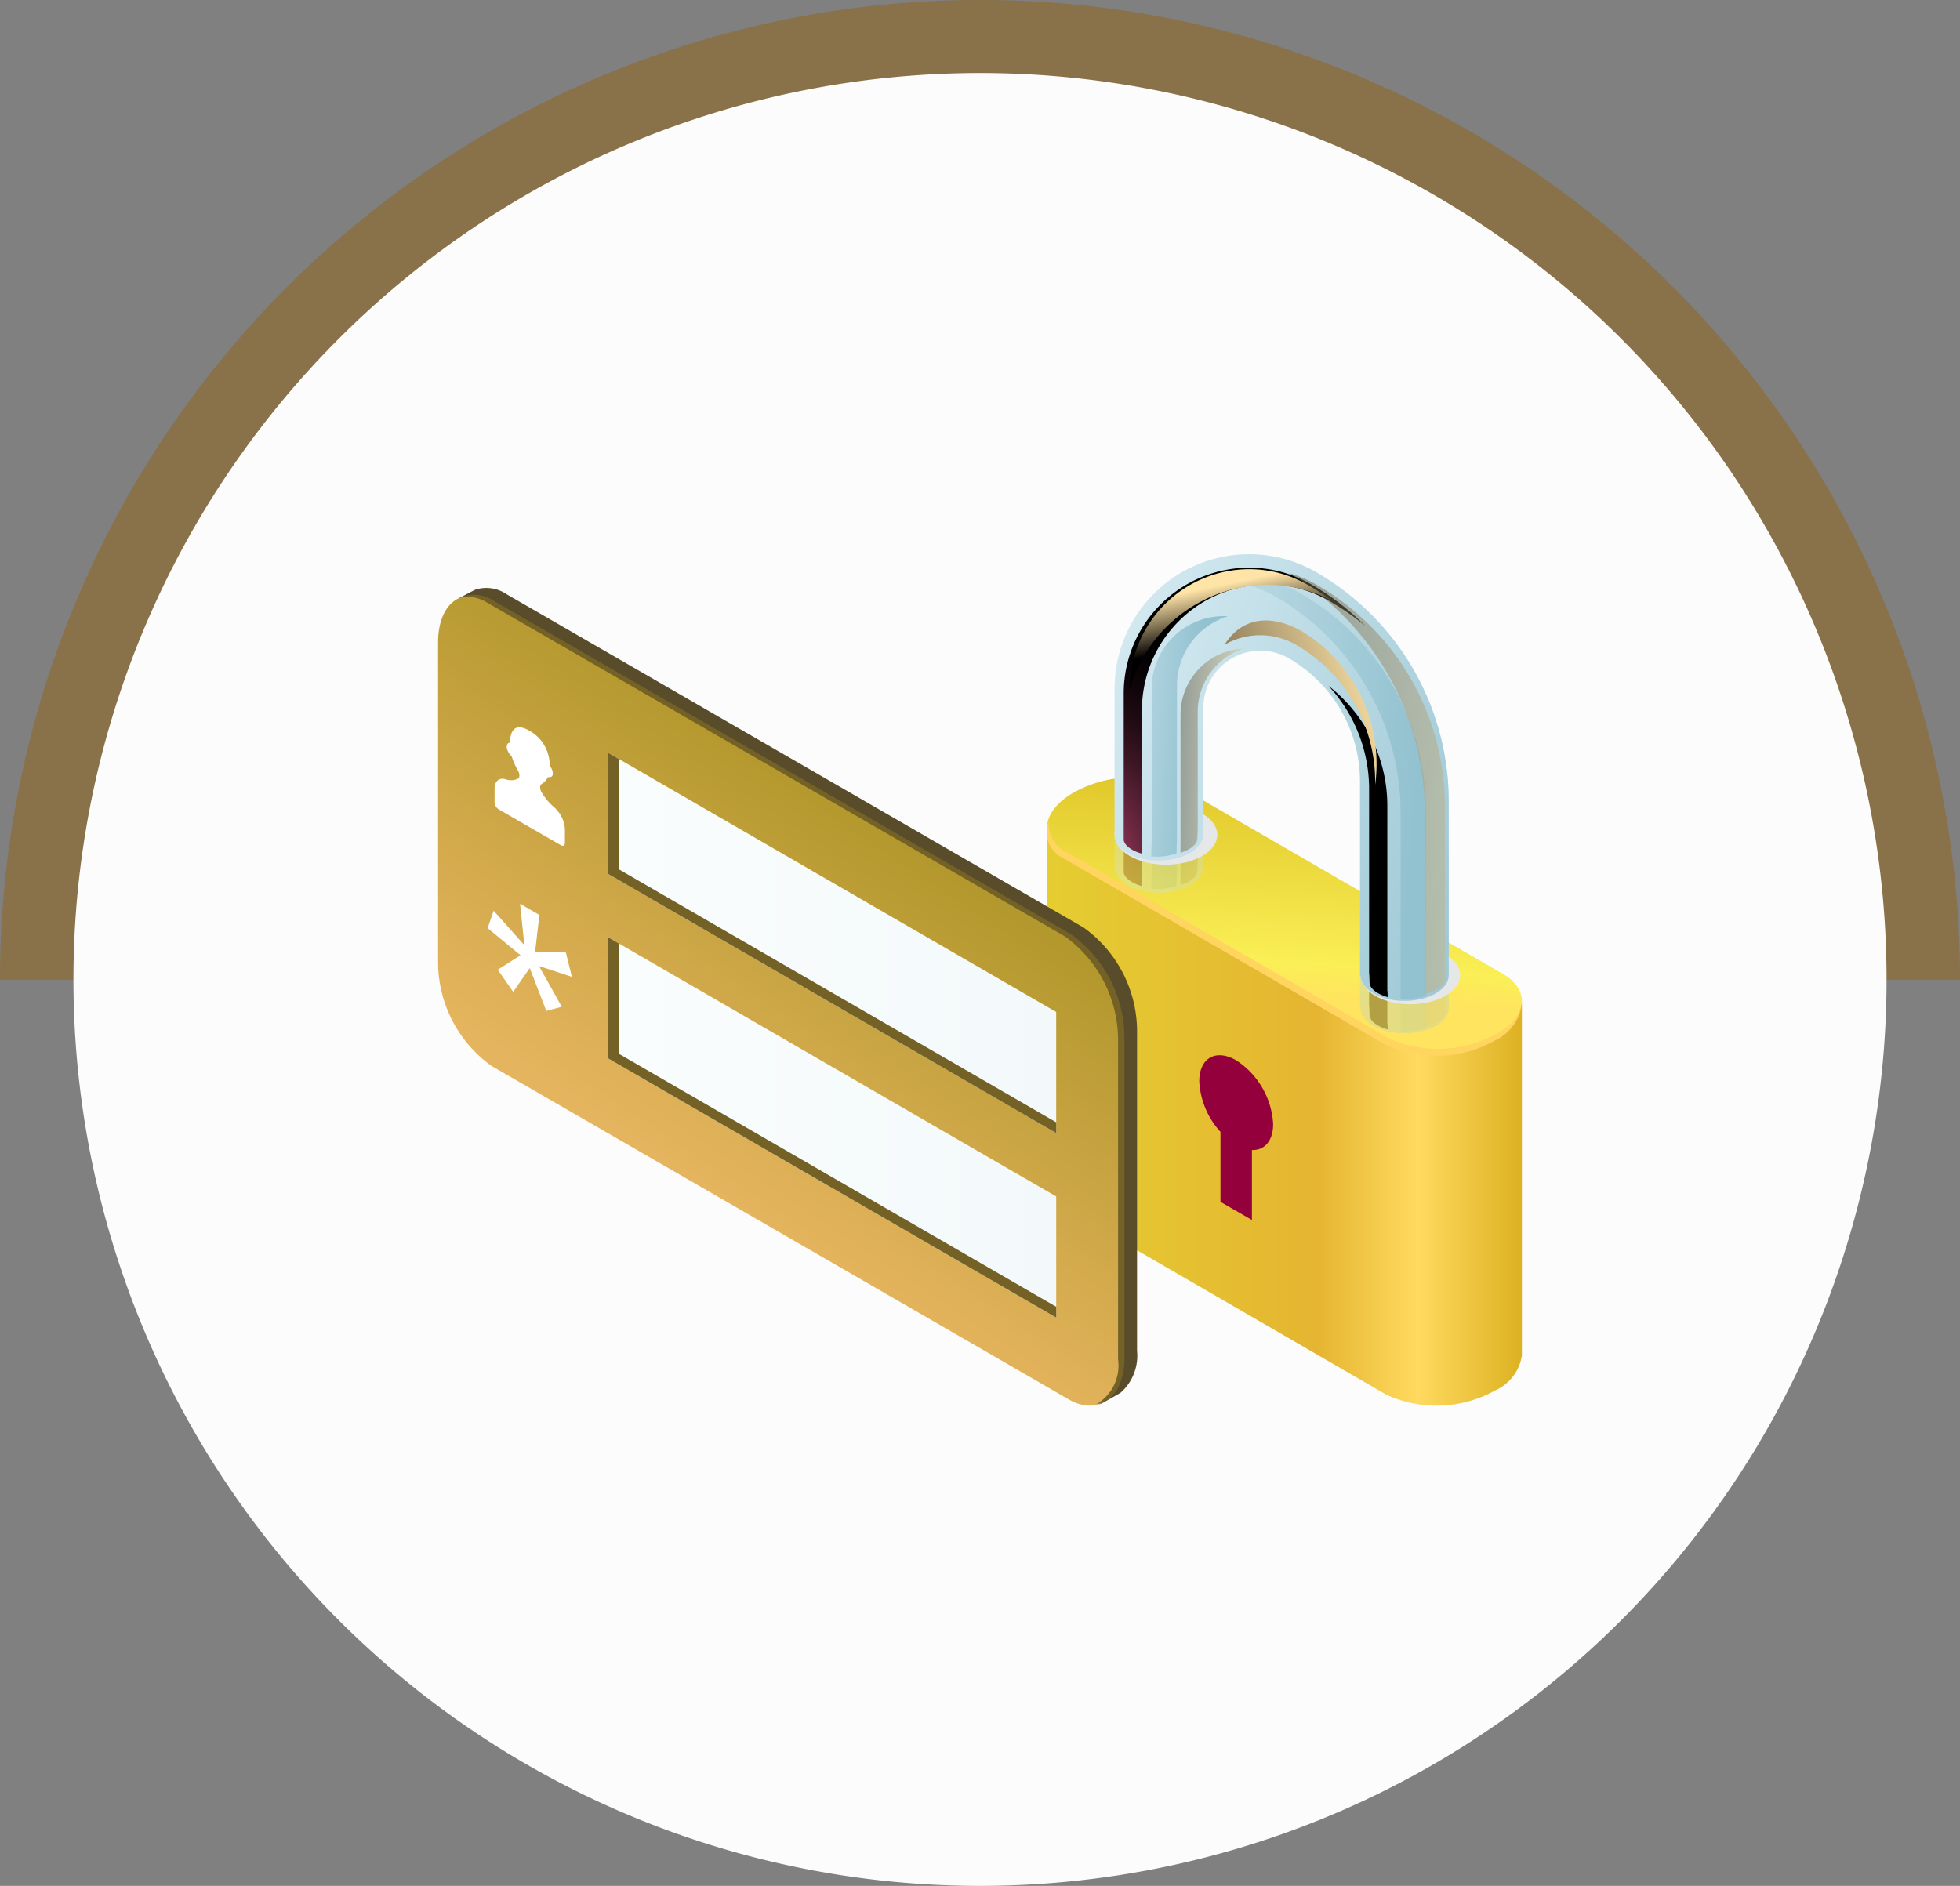<svg xmlns="http://www.w3.org/2000/svg" xmlns:xlink="http://www.w3.org/1999/xlink" width="112.572" height="108.333" viewBox="0 0 112.572 108.333">
  <rect x="0" y="0" width="112.572" height="108.333" fill="#808080" stroke="none"/>
  <defs>
    <linearGradient id="linear-gradient" x1="1.01" y1="0.5" x2="-0.006" y2="0.5" gradientUnits="objectBoundingBox">
      <stop offset="0" stop-color="#dbaf1f"/>
      <stop offset="0.227" stop-color="#ffda5f"/>
      <stop offset="0.434" stop-color="#e5b531"/>
      <stop offset="1" stop-color="#e5cd31"/>
    </linearGradient>
    <linearGradient id="linear-gradient-2" x1="0.589" y1="-0.245" x2="0.466" y2="0.784" gradientUnits="objectBoundingBox">
      <stop offset="0" stop-color="#dbbc1f"/>
      <stop offset="0.035" stop-color="#dbaf1f"/>
      <stop offset="0.328" stop-color="#e3cb2e"/>
      <stop offset="0.892" stop-color="#faef56"/>
      <stop offset="1" stop-color="#ffe45f"/>
    </linearGradient>
    <linearGradient id="linear-gradient-3" x1="1.371" y1="0.811" x2="-0.525" y2="0.005" gradientUnits="objectBoundingBox">
      <stop offset="0" stop-color="#92c1cf"/>
      <stop offset="0.606" stop-color="#c9e3ec"/>
      <stop offset="1" stop-color="#eaf4f8"/>
    </linearGradient>
    <radialGradient id="radial-gradient" cx="-0.18" cy="1.058" r="0.857" gradientTransform="translate(-0.158) scale(1.315 1)" gradientUnits="objectBoundingBox">
      <stop offset="0" stop-color="#ff5f98"/>
      <stop offset="0.015" stop-color="#f65c93"/>
      <stop offset="0.132" stop-color="#bd4671"/>
      <stop offset="0.252" stop-color="#8b3352"/>
      <stop offset="0.373" stop-color="#602339"/>
      <stop offset="0.494" stop-color="#3d1624"/>
      <stop offset="0.617" stop-color="#220c14"/>
      <stop offset="0.741" stop-color="#0f0509"/>
      <stop offset="0.867" stop-color="#030102"/>
      <stop offset="1"/>
    </radialGradient>
    <radialGradient id="radial-gradient-2" cx="-0.549" cy="1.1" r="0.945" gradientTransform="translate(-2.392) scale(5.783 1)" xlink:href="#radial-gradient"/>
    <linearGradient id="linear-gradient-4" x1="0.621" y1="0.52" x2="-1.719" y2="0.119" xlink:href="#linear-gradient-3"/>
    <linearGradient id="linear-gradient-5" x1="0.971" y1="0.563" x2="-1.189" y2="0.242" xlink:href="#linear-gradient-3"/>
    <linearGradient id="linear-gradient-6" x1="1.285" y1="0.628" x2="-0.961" y2="0.261" gradientUnits="objectBoundingBox">
      <stop offset="0" stop-color="#ffe4a7"/>
      <stop offset="1"/>
    </linearGradient>
    <linearGradient id="linear-gradient-7" x1="1.755" y1="0.771" x2="-1.351" y2="0.119" xlink:href="#linear-gradient-6"/>
    <linearGradient id="linear-gradient-8" x1="1.344" y1="0.821" x2="-0.486" y2="-0.013" xlink:href="#linear-gradient-3"/>
    <radialGradient id="radial-gradient-3" cx="-0.18" cy="1.058" r="0.952" gradientTransform="translate(-0.092) scale(1.184 1)" xlink:href="#radial-gradient"/>
    <radialGradient id="radial-gradient-4" cx="-0.549" cy="1.1" r="1.03" gradientTransform="translate(-2.123) scale(5.246 1)" xlink:href="#radial-gradient"/>
    <linearGradient id="linear-gradient-9" x1="0.593" y1="0.518" x2="-1.457" y2="0.119" xlink:href="#linear-gradient-3"/>
    <linearGradient id="linear-gradient-10" x1="0.957" y1="0.566" x2="-1.14" y2="0.231" xlink:href="#linear-gradient-3"/>
    <linearGradient id="linear-gradient-11" x1="1.14" y1="0.621" x2="-0.756" y2="0.263" xlink:href="#linear-gradient-6"/>
    <linearGradient id="linear-gradient-12" x1="1.696" y1="0.779" x2="-1.268" y2="0.109" xlink:href="#linear-gradient-6"/>
    <linearGradient id="linear-gradient-13" x1="0.335" y1="0.172" x2="0.484" y2="0.59" xlink:href="#linear-gradient-6"/>
    <linearGradient id="linear-gradient-14" x1="1.042" y1="0.36" x2="-1.091" y2="1.043" xlink:href="#linear-gradient-6"/>
    <linearGradient id="linear-gradient-15" x1="0.379" y1="0.718" x2="0.624" y2="0.275" gradientUnits="objectBoundingBox">
      <stop offset="0" stop-color="#e5b45e"/>
      <stop offset="1" stop-color="#b3982d"/>
    </linearGradient>
    <linearGradient id="linear-gradient-16" y1="0.5" x2="1" y2="0.5" gradientUnits="objectBoundingBox">
      <stop offset="0" stop-color="#fafdfd"/>
      <stop offset="1" stop-color="#f3f9fb"/>
    </linearGradient>
  </defs>
  <g id="组_3111" data-name="组 3111" transform="translate(0 0)">
    <path id="路径_2250" data-name="路径 2250" d="M112.572,123.309A56.286,56.286,0,1,0,0,123.309Z" transform="translate(0 -67.023)" fill="#897149"/>
    <path id="路径_2249" data-name="路径 2249" d="M52.068,104.135A52.068,52.068,0,1,0,0,52.068,52.068,52.068,0,0,0,52.068,104.135Z" transform="translate(4.218 4.198)" fill="#fcfcfc"/>
    <g id="组_2098" data-name="组 2098" transform="translate(60.104 31.824)">
      <g id="组_2097" data-name="组 2097" transform="translate(0 0)">
        <path id="路径_1984" data-name="路径 1984" d="M598.8,219.244l-27.265-10.168V229.3a1.78,1.78,0,0,0,1.064,1.762l18.437,10.678a6.926,6.926,0,0,0,6.231-.258h0a2.62,2.62,0,0,0,1.524-1.965l.009,0Z" transform="translate(-571.494 -193.436)" fill="url(#linear-gradient)"/>
        <path id="路径_1985" data-name="路径 1985" d="M591.037,219,572.6,208.324c-1.6-.922-1.4-2.533.448-3.6h0a6.925,6.925,0,0,1,6.231-.258l18.438,10.678c1.6.922,1.4,2.532-.448,3.6h0A6.928,6.928,0,0,1,591.037,219Z" transform="translate(-571.494 -191.017)" fill="url(#linear-gradient-2)"/>
        <path id="路径_1986" data-name="路径 1986" d="M597.331,220.739h0A6.927,6.927,0,0,1,591.1,221L572.663,210.32a1.772,1.772,0,0,1-1.06-1.782,1.689,1.689,0,0,0,.944,2.189L590.983,221.4a6.924,6.924,0,0,0,6.231-.259h0a2.745,2.745,0,0,0,1.508-1.815A3.149,3.149,0,0,1,597.331,220.739Z" transform="translate(-571.47 -193.187)" fill="#ffd45f"/>
        <g id="组_1842" data-name="组 1842" transform="translate(3.912 0.029)" opacity="0.3">
          <path id="路径_1987" data-name="路径 1987" d="M590.327,181.073h0a7.724,7.724,0,0,0-11.579,6.693v10.208h0c0,.006,0,.012,0,.018,0,.815,1.135,1.476,2.535,1.476s2.536-.661,2.536-1.476c0-.01,0-.019,0-.029h.026v-9.116a3.273,3.273,0,0,1,4.9-2.838h0a8.163,8.163,0,0,1,4.1,7.077v13h.027c.028.8,1.15,1.446,2.533,1.446s2.521-.653,2.534-1.462h0V194.24A15.2,15.2,0,0,0,590.327,181.073Z" transform="translate(-578.748 -180.03)" fill="url(#linear-gradient-3)"/>
          <path id="路径_1988" data-name="路径 1988" d="M580.769,199.346h0v-9.684a7.22,7.22,0,0,1,7.212-7.212,7.1,7.1,0,0,1,3.583.973,14.585,14.585,0,0,1,2.043,1.424,14.61,14.61,0,0,0-3.089-2.383,7.1,7.1,0,0,0-3.583-.972,7.22,7.22,0,0,0-7.213,7.212v9.685h0v.523c0,.011,0,.023,0,.035.015.307.424.635,1.048.809Z" transform="translate(-579.198 -180.706)" fill="url(#radial-gradient)" style="mix-blend-mode: color-dodge;isolation: isolate"/>
          <path id="路径_1989" data-name="路径 1989" d="M604.986,213.469h-.009V201a8.712,8.712,0,0,0-3.387-6.881,8.7,8.7,0,0,1,2.341,5.922V212.51h.01l.017.508c.011.305.42.635,1.042.812Z" transform="translate(-589.313 -186.545)" fill="url(#radial-gradient-2)" style="mix-blend-mode: color-dodge;isolation: isolate"/>
          <g id="组_1840" data-name="组 1840" transform="translate(2.104 1.352)">
            <path id="路径_1990" data-name="路径 1990" d="M586.839,186.666a4.154,4.154,0,0,0-4.15,4.15v10.579l-.026.908a3.56,3.56,0,0,0,1.453-.174l.026-.908V190.642a4.156,4.156,0,0,1,2.933-3.967C587,186.669,586.918,186.666,586.839,186.666Z" transform="translate(-582.663 -184.451)" fill="url(#linear-gradient-4)"/>
            <path id="路径_1991" data-name="路径 1991" d="M594.453,183.471a6.75,6.75,0,0,0-3.409-.926,6.566,6.566,0,0,0-1.492.176h.039a6.752,6.752,0,0,1,3.409.926,14.361,14.361,0,0,1,7.173,12.411v12.514a3.844,3.844,0,0,0,1.454-.174V195.882A14.362,14.362,0,0,0,594.453,183.471Z" transform="translate(-585.85 -182.545)" fill="url(#linear-gradient-5)"/>
          </g>
          <path id="路径_1992" data-name="路径 1992" d="M585.795,193.924v9.77c.573-.179.947-.489.963-.78v-.007l.026-.562v-8.595a3.807,3.807,0,0,1,2.65-3.622A3.8,3.8,0,0,0,585.795,193.924Z" transform="translate(-582.008 -184.7)" opacity="0.5" fill="url(#linear-gradient-6)" style="mix-blend-mode: screen;isolation: isolate"/>
          <g id="组_1841" data-name="组 1841" transform="translate(10.001 1.087)" opacity="0.5" style="mix-blend-mode: screen;isolation: isolate">
            <path id="路径_1993" data-name="路径 1993" d="M599,182.751a7.3,7.3,0,0,0-1.644-.7,16.1,16.1,0,0,1,7.814,13.776v12.25c.692-.167,1.153-.521,1.159-.846l0-.067V195.434A14.676,14.676,0,0,0,599,182.751Z" transform="translate(-597.356 -182.053)" fill="url(#linear-gradient-7)"/>
          </g>
        </g>
        <path id="路径_1994" data-name="路径 1994" d="M584.647,208.51c0,.948-1.32,1.718-2.95,1.718s-2.949-.77-2.949-1.718,1.321-1.718,2.949-1.718S584.647,207.561,584.647,208.51Z" transform="translate(-574.836 -192.38)" fill="#e6e7e8" style="mix-blend-mode: multiply;isolation: isolate"/>
        <path id="路径_1995" data-name="路径 1995" d="M610.748,223.558c0,.922-1.283,1.668-2.865,1.668s-2.865-.747-2.865-1.668,1.282-1.669,2.865-1.669S610.748,222.636,610.748,223.558Z" transform="translate(-586.987 -199.363)" fill="#e6e7e8" style="mix-blend-mode: multiply;isolation: isolate"/>
        <g id="组_1845" data-name="组 1845" transform="translate(3.912)">
          <path id="路径_1996" data-name="路径 1996" d="M590.327,181.019h0a7.724,7.724,0,0,0-11.579,6.693v8.377h0c0,.006,0,.012,0,.018,0,.815,1.135,1.476,2.535,1.476s2.536-.661,2.536-1.476c0-.01,0-.019,0-.029h.026v-7.285a3.273,3.273,0,0,1,4.9-2.838h0a8.163,8.163,0,0,1,4.1,7.077V204.2h.027c.028.8,1.15,1.446,2.533,1.446s2.521-.653,2.534-1.461h0v-10A15.2,15.2,0,0,0,590.327,181.019Z" transform="translate(-578.748 -179.976)" fill="url(#linear-gradient-8)"/>
          <path id="路径_1997" data-name="路径 1997" d="M580.769,197.461h0v-7.853a7.22,7.22,0,0,1,7.212-7.212,7.1,7.1,0,0,1,3.583.973,14.576,14.576,0,0,1,2.043,1.424,14.607,14.607,0,0,0-3.089-2.383,7.1,7.1,0,0,0-3.583-.973,7.221,7.221,0,0,0-7.213,7.212V196.5h0v.523c0,.012,0,.023,0,.035.015.307.424.635,1.048.809Z" transform="translate(-579.198 -180.652)" fill="url(#radial-gradient-3)" style="mix-blend-mode: color-dodge;isolation: isolate"/>
          <path id="路径_1998" data-name="路径 1998" d="M604.986,211.584h-.009V200.941a8.712,8.712,0,0,0-3.387-6.881,8.7,8.7,0,0,1,2.341,5.922v10.643h.01l.017.508c.011.305.42.635,1.042.811Z" transform="translate(-589.313 -186.491)" fill="url(#radial-gradient-4)" style="mix-blend-mode: color-dodge;isolation: isolate"/>
          <g id="组_1843" data-name="组 1843" transform="translate(2.104 1.352)">
            <path id="路径_1999" data-name="路径 1999" d="M586.839,186.612a4.154,4.154,0,0,0-4.15,4.15v8.749l-.026.907a3.559,3.559,0,0,0,1.453-.174l.026-.908v-8.749a4.156,4.156,0,0,1,2.933-3.967C587,186.615,586.918,186.612,586.839,186.612Z" transform="translate(-582.663 -184.397)" fill="url(#linear-gradient-9)"/>
            <path id="路径_2000" data-name="路径 2000" d="M594.453,183.417a6.755,6.755,0,0,0-3.409-.926,6.629,6.629,0,0,0-1.492.175h.039a6.752,6.752,0,0,1,3.409.927A14.361,14.361,0,0,1,600.174,196v10.682a3.845,3.845,0,0,0,1.454-.174V195.829A14.362,14.362,0,0,0,594.453,183.417Z" transform="translate(-585.85 -182.491)" fill="url(#linear-gradient-10)"/>
          </g>
          <path id="路径_2001" data-name="路径 2001" d="M585.795,193.87v7.939c.573-.179.947-.489.963-.78v-.008l.026-.562V193.7a3.807,3.807,0,0,1,2.65-3.622A3.8,3.8,0,0,0,585.795,193.87Z" transform="translate(-582.008 -184.646)" opacity="0.5" fill="url(#linear-gradient-11)" style="mix-blend-mode: screen;isolation: isolate"/>
          <g id="组_1844" data-name="组 1844" transform="translate(10.001 1.087)" opacity="0.5" style="mix-blend-mode: screen;isolation: isolate">
            <path id="路径_2002" data-name="路径 2002" d="M599,182.7a7.348,7.348,0,0,0-1.644-.7,16.1,16.1,0,0,1,7.814,13.776v10.419c.692-.167,1.153-.521,1.159-.847l0-.067v-9.9A14.677,14.677,0,0,0,599,182.7Z" transform="translate(-597.356 -181.998)" fill="url(#linear-gradient-12)"/>
          </g>
          <path id="路径_2003" data-name="路径 2003" d="M588.269,182.5a8.019,8.019,0,0,1,3.77.946,14.14,14.14,0,0,0-1.4-.921,6.751,6.751,0,0,0-3.408-.926,6.879,6.879,0,0,0-6.864,6.863v.019A8.288,8.288,0,0,1,588.269,182.5Z" transform="translate(-579.498 -180.727)" fill="url(#linear-gradient-13)" style="mix-blend-mode: screen;isolation: isolate"/>
          <path id="路径_2004" data-name="路径 2004" d="M599.149,196.528a8.906,8.906,0,0,0-2.383-7.352c-2.208-2.33-4.869-2.935-6.268-.7a4.116,4.116,0,0,1,4.118.008,9.057,9.057,0,0,1,4.533,7.833Z" transform="translate(-584.183 -183.262)" fill="url(#linear-gradient-14)" style="mix-blend-mode: screen;isolation: isolate"/>
        </g>
        <path id="路径_2005" data-name="路径 2005" d="M590.822,238.99v4.019l-1.807-1.042v-4.02a4.674,4.674,0,0,1-1.218-2.9c0-1.345.95-1.887,2.122-1.21a4.675,4.675,0,0,1,2.122,3.661C592.041,238.467,591.542,239.016,590.822,238.99Z" transform="translate(-579.022 -204.752)" fill="#94003c" style="mix-blend-mode: multiply;isolation: isolate"/>
      </g>
    </g>
    <g id="组_2085" data-name="组 2085" transform="translate(25.161 33.767)">
      <path id="路径_1975" data-name="路径 1975" d="M524.692,210.473l-33.139-19.148a7.347,7.347,0,0,1-3.068-5.861V167.011c0-2.259,1.373-3.3,3.068-2.319l33.139,19.149a7.346,7.346,0,0,1,3.068,5.861v18.452C527.759,210.413,526.386,211.451,524.692,210.473Z" transform="translate(-488.485 -163.862)" fill="url(#linear-gradient-15)"/>
      <path id="路径_1976" data-name="路径 1976" d="M527.807,182.482l-33.139-19.148a2.074,2.074,0,0,0-1.795-.263c-.064.025-.92.479-.98.513l0,0a2.006,2.006,0,0,1,1.91.21l33.139,19.149a7.345,7.345,0,0,1,3.068,5.861v18.452c0,1.41-.535,2.344-1.349,2.609a.51.51,0,0,0,.269-.091c.039-.023.967-.546,1-.572a2.832,2.832,0,0,0,.946-2.408V188.344A7.348,7.348,0,0,0,527.807,182.482Z" transform="translate(-490.731 -162.966)" fill="#584c2b"/>
      <path id="路径_1977" data-name="路径 1977" d="M542.9,212.659l-25.754-14.9V190.8L542.9,205.7Z" transform="translate(-507.399 -181.335)" fill="url(#linear-gradient-16)"/>
      <path id="路径_1978" data-name="路径 1978" d="M517.8,197.517V191.18l-.652-.376v6.957l25.754,14.9v-.621Z" transform="translate(-507.399 -181.336)" fill="#736126"/>
      <path id="路径_1979" data-name="路径 1979" d="M542.9,243.813l-25.754-14.9v-6.958l25.754,14.9Z" transform="translate(-507.399 -201.893)" fill="url(#linear-gradient-16)"/>
      <path id="路径_1980" data-name="路径 1980" d="M517.8,228.67v-6.337l-.652-.376v6.957l25.754,14.9v-.621Z" transform="translate(-507.399 -201.893)" fill="#736126"/>
      <path id="路径_1981" data-name="路径 1981" d="M527.492,183.63l-33.139-19.148a2.034,2.034,0,0,0-1.847-.236,2.263,2.263,0,0,1,1.48.347l33.139,19.148a7.346,7.346,0,0,1,3.068,5.861v18.453a2.577,2.577,0,0,1-1.22,2.555c.947-.15,1.588-1.122,1.588-2.666V189.491A7.347,7.347,0,0,0,527.492,183.63Z" transform="translate(-491.138 -163.726)" fill="#736126"/>
      <g id="组_1838" data-name="组 1838" transform="translate(2.846 18.145)">
        <g id="组_1837" data-name="组 1837" transform="translate(0)">
          <path id="路径_1982" data-name="路径 1982" d="M497.434,220.107l1.309-.831-1.889-1.558.346-1,1.765,1.983-.247-2.381,1.111.642-.247,2.1,1.765.056.346,1.4-1.889-.623,1.309,2.342-.889.237-.951-2.461-.951,1.364Z" transform="translate(-496.854 -216.315)" fill="#fff"/>
        </g>
      </g>
      <path id="路径_1983" data-name="路径 1983" d="M501.441,191.105a3.446,3.446,0,0,1-.711-.852c-.118-.2-.114-.41,0-.477a.909.909,0,0,0,.363-.4c.125.034.279-.012.279-.182a.676.676,0,0,0-.18-.461,2.263,2.263,0,0,0-1.143-2.008c-.858-.5-1.113-.023-1.144.688-.1-.023-.18.078-.18.252a.824.824,0,0,0,.279.505,4.023,4.023,0,0,0,.363.824c.115.2.118.417,0,.478a.937.937,0,0,1-.711.031c-.36-.109-.628.108-.628.552v.769a.518.518,0,0,0,.236.406l3.569,2.06c.13.075.235.015.235-.134v-.769A1.833,1.833,0,0,0,501.441,191.105Z" transform="translate(-494.783 -178.506)" fill="#fff"/>
    </g>
  </g>
</svg>
